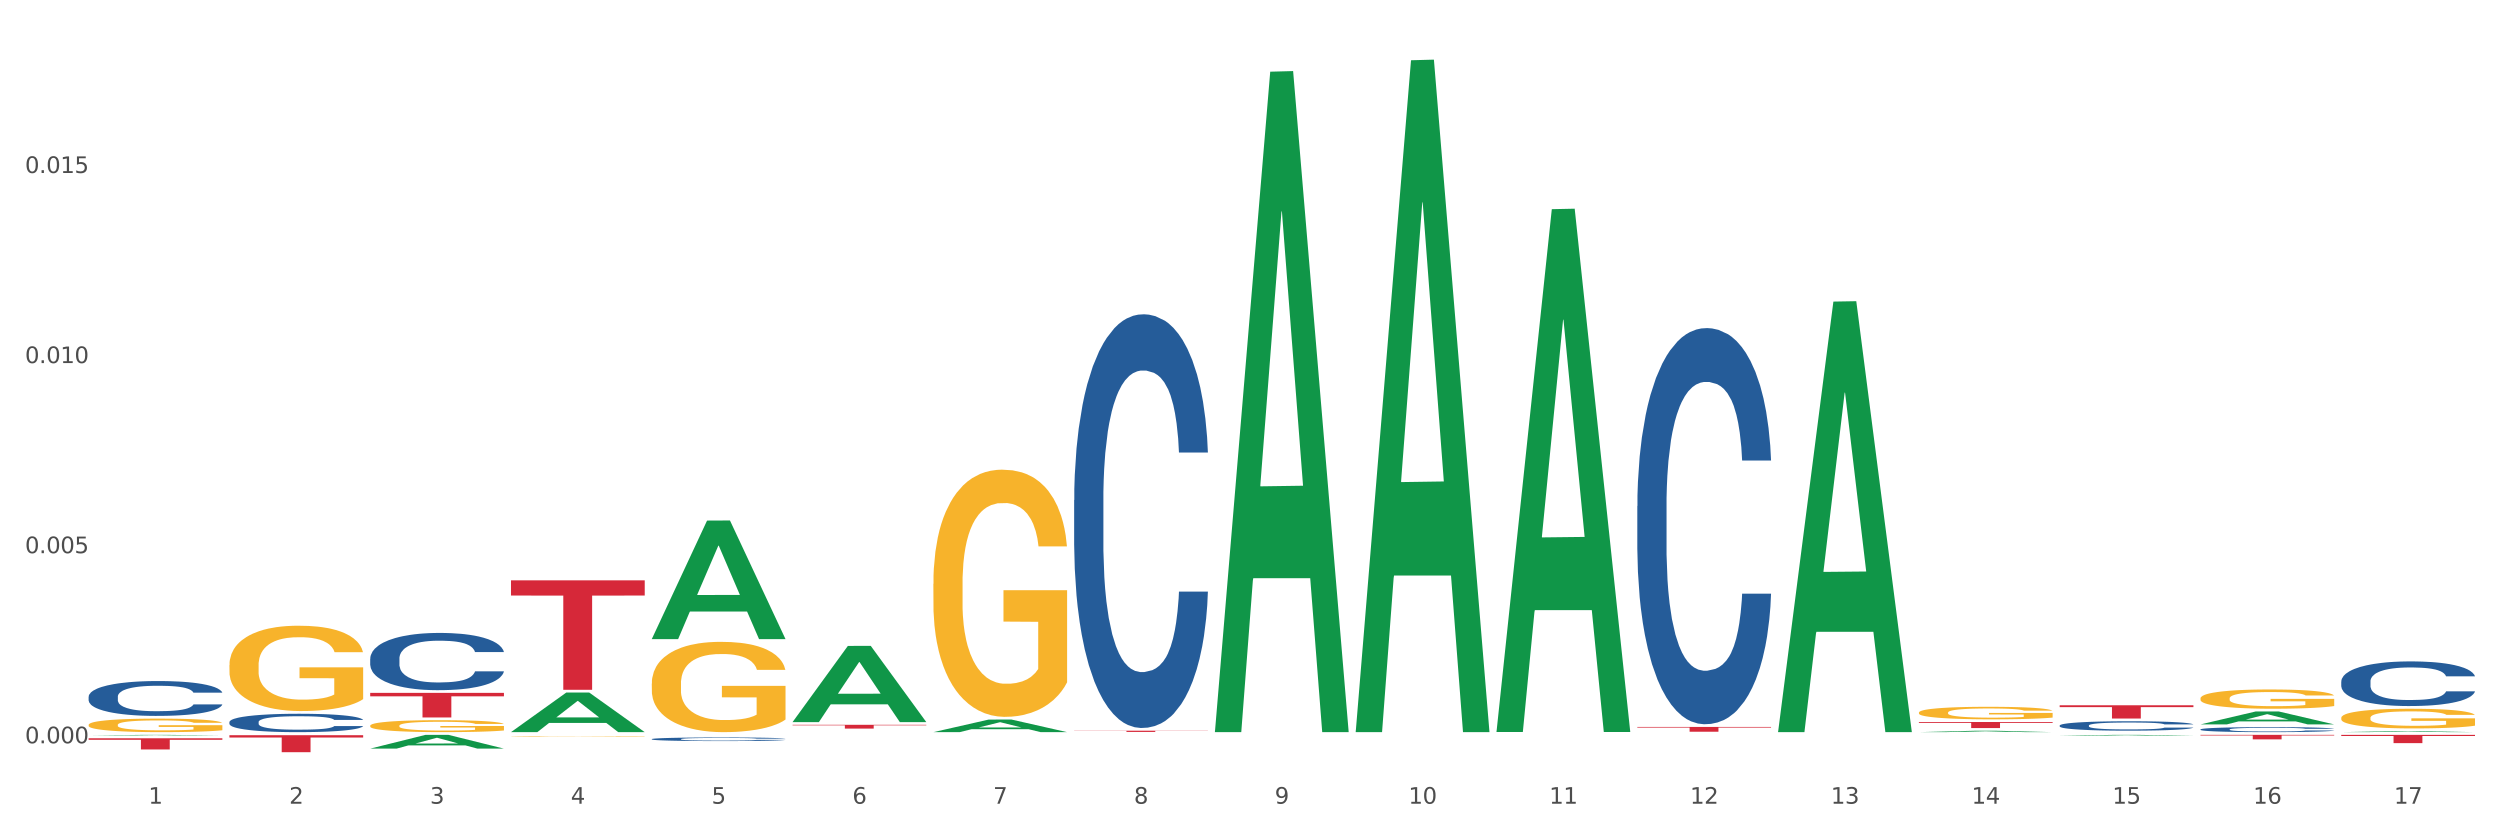 <?xml version="1.0" encoding="utf-8" standalone="no"?>
<!DOCTYPE svg PUBLIC "-//W3C//DTD SVG 1.1//EN"
  "http://www.w3.org/Graphics/SVG/1.1/DTD/svg11.dtd">
<svg xmlns:xlink="http://www.w3.org/1999/xlink" width="1080pt" height="360pt" viewBox="0 0 1080 360" xmlns="http://www.w3.org/2000/svg" version="1.1">
 <rect x="0" y="0" width="1080" height="360" fill="#333333" stroke="none"/>
 <defs>
  <style type="text/css">*{stroke-linejoin: round; stroke-linecap: butt}</style>
 </defs>
 <g id="figure_1">
  <g id="patch_1">
   <path d="M 0 360 
L 1080 360 
L 1080 0 
L 0 0 
z
" style="fill: #ffffff; stroke: #ffffff; stroke-linejoin: miter"/>
  </g>
  <g id="axes_1">
   <g id="matplotlib.axis_1">
    <g id="xtick_1">
     <g id="text_1">
      <!-- 1 -->
      <g style="fill: #4d4d4d" transform="translate(64.119 347.204) scale(0.096 -0.096)">
       <defs>
        <path id="DejaVuSans-31" d="M 794 531 
L 1825 531 
L 1825 4091 
L 703 3866 
L 703 4441 
L 1819 4666 
L 2450 4666 
L 2450 531 
L 3481 531 
L 3481 0 
L 794 0 
L 794 531 
z
" transform="scale(0.016)"/>
       </defs>
       <use xlink:href="#DejaVuSans-31"/>
      </g>
     </g>
    </g>
    <g id="xtick_2">
     <g id="text_2">
      <!-- 2 -->
      <g style="fill: #4d4d4d" transform="translate(124.94 347.204) scale(0.096 -0.096)">
       <defs>
        <path id="DejaVuSans-32" d="M 1228 531 
L 3431 531 
L 3431 0 
L 469 0 
L 469 531 
Q 828 903 1448 1529 
Q 2069 2156 2228 2338 
Q 2531 2678 2651 2914 
Q 2772 3150 2772 3378 
Q 2772 3750 2511 3984 
Q 2250 4219 1831 4219 
Q 1534 4219 1204 4116 
Q 875 4013 500 3803 
L 500 4441 
Q 881 4594 1212 4672 
Q 1544 4750 1819 4750 
Q 2544 4750 2975 4387 
Q 3406 4025 3406 3419 
Q 3406 3131 3298 2873 
Q 3191 2616 2906 2266 
Q 2828 2175 2409 1742 
Q 1991 1309 1228 531 
z
" transform="scale(0.016)"/>
       </defs>
       <use xlink:href="#DejaVuSans-32"/>
      </g>
     </g>
    </g>
    <g id="xtick_3">
     <g id="text_3">
      <!-- 3 -->
      <g style="fill: #4d4d4d" transform="translate(185.761 347.204) scale(0.096 -0.096)">
       <defs>
        <path id="DejaVuSans-33" d="M 2597 2516 
Q 3050 2419 3304 2112 
Q 3559 1806 3559 1356 
Q 3559 666 3084 287 
Q 2609 -91 1734 -91 
Q 1441 -91 1130 -33 
Q 819 25 488 141 
L 488 750 
Q 750 597 1062 519 
Q 1375 441 1716 441 
Q 2309 441 2620 675 
Q 2931 909 2931 1356 
Q 2931 1769 2642 2001 
Q 2353 2234 1838 2234 
L 1294 2234 
L 1294 2753 
L 1863 2753 
Q 2328 2753 2575 2939 
Q 2822 3125 2822 3475 
Q 2822 3834 2567 4026 
Q 2313 4219 1838 4219 
Q 1578 4219 1281 4162 
Q 984 4106 628 3988 
L 628 4550 
Q 988 4650 1302 4700 
Q 1616 4750 1894 4750 
Q 2613 4750 3031 4423 
Q 3450 4097 3450 3541 
Q 3450 3153 3228 2886 
Q 3006 2619 2597 2516 
z
" transform="scale(0.016)"/>
       </defs>
       <use xlink:href="#DejaVuSans-33"/>
      </g>
     </g>
    </g>
    <g id="xtick_4">
     <g id="text_4">
      <!-- 4 -->
      <g style="fill: #4d4d4d" transform="translate(246.582 347.204) scale(0.096 -0.096)">
       <defs>
        <path id="DejaVuSans-34" d="M 2419 4116 
L 825 1625 
L 2419 1625 
L 2419 4116 
z
M 2253 4666 
L 3047 4666 
L 3047 1625 
L 3713 1625 
L 3713 1100 
L 3047 1100 
L 3047 0 
L 2419 0 
L 2419 1100 
L 313 1100 
L 313 1709 
L 2253 4666 
z
" transform="scale(0.016)"/>
       </defs>
       <use xlink:href="#DejaVuSans-34"/>
      </g>
     </g>
    </g>
    <g id="xtick_5">
     <g id="text_5">
      <!-- 5 -->
      <g style="fill: #4d4d4d" transform="translate(307.403 347.204) scale(0.096 -0.096)">
       <defs>
        <path id="DejaVuSans-35" d="M 691 4666 
L 3169 4666 
L 3169 4134 
L 1269 4134 
L 1269 2991 
Q 1406 3038 1543 3061 
Q 1681 3084 1819 3084 
Q 2600 3084 3056 2656 
Q 3513 2228 3513 1497 
Q 3513 744 3044 326 
Q 2575 -91 1722 -91 
Q 1428 -91 1123 -41 
Q 819 9 494 109 
L 494 744 
Q 775 591 1075 516 
Q 1375 441 1709 441 
Q 2250 441 2565 725 
Q 2881 1009 2881 1497 
Q 2881 1984 2565 2268 
Q 2250 2553 1709 2553 
Q 1456 2553 1204 2497 
Q 953 2441 691 2322 
L 691 4666 
z
" transform="scale(0.016)"/>
       </defs>
       <use xlink:href="#DejaVuSans-35"/>
      </g>
     </g>
    </g>
    <g id="xtick_6">
     <g id="text_6">
      <!-- 6 -->
      <g style="fill: #4d4d4d" transform="translate(368.224 347.204) scale(0.096 -0.096)">
       <defs>
        <path id="DejaVuSans-36" d="M 2113 2584 
Q 1688 2584 1439 2293 
Q 1191 2003 1191 1497 
Q 1191 994 1439 701 
Q 1688 409 2113 409 
Q 2538 409 2786 701 
Q 3034 994 3034 1497 
Q 3034 2003 2786 2293 
Q 2538 2584 2113 2584 
z
M 3366 4563 
L 3366 3988 
Q 3128 4100 2886 4159 
Q 2644 4219 2406 4219 
Q 1781 4219 1451 3797 
Q 1122 3375 1075 2522 
Q 1259 2794 1537 2939 
Q 1816 3084 2150 3084 
Q 2853 3084 3261 2657 
Q 3669 2231 3669 1497 
Q 3669 778 3244 343 
Q 2819 -91 2113 -91 
Q 1303 -91 875 529 
Q 447 1150 447 2328 
Q 447 3434 972 4092 
Q 1497 4750 2381 4750 
Q 2619 4750 2861 4703 
Q 3103 4656 3366 4563 
z
" transform="scale(0.016)"/>
       </defs>
       <use xlink:href="#DejaVuSans-36"/>
      </g>
     </g>
    </g>
    <g id="xtick_7">
     <g id="text_7">
      <!-- 7 -->
      <g style="fill: #4d4d4d" transform="translate(429.045 347.204) scale(0.096 -0.096)">
       <defs>
        <path id="DejaVuSans-37" d="M 525 4666 
L 3525 4666 
L 3525 4397 
L 1831 0 
L 1172 0 
L 2766 4134 
L 525 4134 
L 525 4666 
z
" transform="scale(0.016)"/>
       </defs>
       <use xlink:href="#DejaVuSans-37"/>
      </g>
     </g>
    </g>
    <g id="xtick_8">
     <g id="text_8">
      <!-- 8 -->
      <g style="fill: #4d4d4d" transform="translate(489.866 347.204) scale(0.096 -0.096)">
       <defs>
        <path id="DejaVuSans-38" d="M 2034 2216 
Q 1584 2216 1326 1975 
Q 1069 1734 1069 1313 
Q 1069 891 1326 650 
Q 1584 409 2034 409 
Q 2484 409 2743 651 
Q 3003 894 3003 1313 
Q 3003 1734 2745 1975 
Q 2488 2216 2034 2216 
z
M 1403 2484 
Q 997 2584 770 2862 
Q 544 3141 544 3541 
Q 544 4100 942 4425 
Q 1341 4750 2034 4750 
Q 2731 4750 3128 4425 
Q 3525 4100 3525 3541 
Q 3525 3141 3298 2862 
Q 3072 2584 2669 2484 
Q 3125 2378 3379 2068 
Q 3634 1759 3634 1313 
Q 3634 634 3220 271 
Q 2806 -91 2034 -91 
Q 1263 -91 848 271 
Q 434 634 434 1313 
Q 434 1759 690 2068 
Q 947 2378 1403 2484 
z
M 1172 3481 
Q 1172 3119 1398 2916 
Q 1625 2713 2034 2713 
Q 2441 2713 2670 2916 
Q 2900 3119 2900 3481 
Q 2900 3844 2670 4047 
Q 2441 4250 2034 4250 
Q 1625 4250 1398 4047 
Q 1172 3844 1172 3481 
z
" transform="scale(0.016)"/>
       </defs>
       <use xlink:href="#DejaVuSans-38"/>
      </g>
     </g>
    </g>
    <g id="xtick_9">
     <g id="text_9">
      <!-- 9 -->
      <g style="fill: #4d4d4d" transform="translate(550.688 347.204) scale(0.096 -0.096)">
       <defs>
        <path id="DejaVuSans-39" d="M 703 97 
L 703 672 
Q 941 559 1184 500 
Q 1428 441 1663 441 
Q 2288 441 2617 861 
Q 2947 1281 2994 2138 
Q 2813 1869 2534 1725 
Q 2256 1581 1919 1581 
Q 1219 1581 811 2004 
Q 403 2428 403 3163 
Q 403 3881 828 4315 
Q 1253 4750 1959 4750 
Q 2769 4750 3195 4129 
Q 3622 3509 3622 2328 
Q 3622 1225 3098 567 
Q 2575 -91 1691 -91 
Q 1453 -91 1209 -44 
Q 966 3 703 97 
z
M 1959 2075 
Q 2384 2075 2632 2365 
Q 2881 2656 2881 3163 
Q 2881 3666 2632 3958 
Q 2384 4250 1959 4250 
Q 1534 4250 1286 3958 
Q 1038 3666 1038 3163 
Q 1038 2656 1286 2365 
Q 1534 2075 1959 2075 
z
" transform="scale(0.016)"/>
       </defs>
       <use xlink:href="#DejaVuSans-39"/>
      </g>
     </g>
    </g>
    <g id="xtick_10">
     <g id="text_10">
      <!-- 10 -->
      <g style="fill: #4d4d4d" transform="translate(608.455 347.204) scale(0.096 -0.096)">
       <defs>
        <path id="DejaVuSans-30" d="M 2034 4250 
Q 1547 4250 1301 3770 
Q 1056 3291 1056 2328 
Q 1056 1369 1301 889 
Q 1547 409 2034 409 
Q 2525 409 2770 889 
Q 3016 1369 3016 2328 
Q 3016 3291 2770 3770 
Q 2525 4250 2034 4250 
z
M 2034 4750 
Q 2819 4750 3233 4129 
Q 3647 3509 3647 2328 
Q 3647 1150 3233 529 
Q 2819 -91 2034 -91 
Q 1250 -91 836 529 
Q 422 1150 422 2328 
Q 422 3509 836 4129 
Q 1250 4750 2034 4750 
z
" transform="scale(0.016)"/>
       </defs>
       <use xlink:href="#DejaVuSans-31"/>
       <use xlink:href="#DejaVuSans-30" transform="translate(63.623 0)"/>
      </g>
     </g>
    </g>
    <g id="xtick_11">
     <g id="text_11">
      <!-- 11 -->
      <g style="fill: #4d4d4d" transform="translate(669.276 347.204) scale(0.096 -0.096)">
       <use xlink:href="#DejaVuSans-31"/>
       <use xlink:href="#DejaVuSans-31" transform="translate(63.623 0)"/>
      </g>
     </g>
    </g>
    <g id="xtick_12">
     <g id="text_12">
      <!-- 12 -->
      <g style="fill: #4d4d4d" transform="translate(730.097 347.204) scale(0.096 -0.096)">
       <use xlink:href="#DejaVuSans-31"/>
       <use xlink:href="#DejaVuSans-32" transform="translate(63.623 0)"/>
      </g>
     </g>
    </g>
    <g id="xtick_13">
     <g id="text_13">
      <!-- 13 -->
      <g style="fill: #4d4d4d" transform="translate(790.918 347.204) scale(0.096 -0.096)">
       <use xlink:href="#DejaVuSans-31"/>
       <use xlink:href="#DejaVuSans-33" transform="translate(63.623 0)"/>
      </g>
     </g>
    </g>
    <g id="xtick_14">
     <g id="text_14">
      <!-- 14 -->
      <g style="fill: #4d4d4d" transform="translate(851.739 347.204) scale(0.096 -0.096)">
       <use xlink:href="#DejaVuSans-31"/>
       <use xlink:href="#DejaVuSans-34" transform="translate(63.623 0)"/>
      </g>
     </g>
    </g>
    <g id="xtick_15">
     <g id="text_15">
      <!-- 15 -->
      <g style="fill: #4d4d4d" transform="translate(912.56 347.204) scale(0.096 -0.096)">
       <use xlink:href="#DejaVuSans-31"/>
       <use xlink:href="#DejaVuSans-35" transform="translate(63.623 0)"/>
      </g>
     </g>
    </g>
    <g id="xtick_16">
     <g id="text_16">
      <!-- 16 -->
      <g style="fill: #4d4d4d" transform="translate(973.381 347.204) scale(0.096 -0.096)">
       <use xlink:href="#DejaVuSans-31"/>
       <use xlink:href="#DejaVuSans-36" transform="translate(63.623 0)"/>
      </g>
     </g>
    </g>
    <g id="xtick_17">
     <g id="text_17">
      <!-- 17 -->
      <g style="fill: #4d4d4d" transform="translate(1034.202 347.204) scale(0.096 -0.096)">
       <use xlink:href="#DejaVuSans-31"/>
       <use xlink:href="#DejaVuSans-37" transform="translate(63.623 0)"/>
      </g>
     </g>
    </g>
    <g id="xtick_18"/>
    <g id="xtick_19"/>
    <g id="xtick_20"/>
    <g id="xtick_21"/>
    <g id="xtick_22"/>
    <g id="xtick_23"/>
    <g id="xtick_24"/>
    <g id="xtick_25"/>
    <g id="xtick_26"/>
    <g id="xtick_27"/>
    <g id="xtick_28"/>
    <g id="xtick_29"/>
    <g id="xtick_30"/>
    <g id="xtick_31"/>
    <g id="xtick_32"/>
    <g id="xtick_33"/>
   </g>
   <g id="matplotlib.axis_2">
    <g id="ytick_1">
     <g id="text_18">
      <!-- 0.000 -->
      <g style="fill: #4d4d4d" transform="translate(10.8 321.103) scale(0.096 -0.096)">
       <defs>
        <path id="DejaVuSans-2e" d="M 684 794 
L 1344 794 
L 1344 0 
L 684 0 
L 684 794 
z
" transform="scale(0.016)"/>
       </defs>
       <use xlink:href="#DejaVuSans-30"/>
       <use xlink:href="#DejaVuSans-2e" transform="translate(63.623 0)"/>
       <use xlink:href="#DejaVuSans-30" transform="translate(95.41 0)"/>
       <use xlink:href="#DejaVuSans-30" transform="translate(159.033 0)"/>
       <use xlink:href="#DejaVuSans-30" transform="translate(222.656 0)"/>
      </g>
     </g>
    </g>
    <g id="ytick_2">
     <g id="text_19">
      <!-- 0.005 -->
      <g style="fill: #4d4d4d" transform="translate(10.8 238.979) scale(0.096 -0.096)">
       <use xlink:href="#DejaVuSans-30"/>
       <use xlink:href="#DejaVuSans-2e" transform="translate(63.623 0)"/>
       <use xlink:href="#DejaVuSans-30" transform="translate(95.41 0)"/>
       <use xlink:href="#DejaVuSans-30" transform="translate(159.033 0)"/>
       <use xlink:href="#DejaVuSans-35" transform="translate(222.656 0)"/>
      </g>
     </g>
    </g>
    <g id="ytick_3">
     <g id="text_20">
      <!-- 0.010 -->
      <g style="fill: #4d4d4d" transform="translate(10.8 156.856) scale(0.096 -0.096)">
       <use xlink:href="#DejaVuSans-30"/>
       <use xlink:href="#DejaVuSans-2e" transform="translate(63.623 0)"/>
       <use xlink:href="#DejaVuSans-30" transform="translate(95.41 0)"/>
       <use xlink:href="#DejaVuSans-31" transform="translate(159.033 0)"/>
       <use xlink:href="#DejaVuSans-30" transform="translate(222.656 0)"/>
      </g>
     </g>
    </g>
    <g id="ytick_4">
     <g id="text_21">
      <!-- 0.015 -->
      <g style="fill: #4d4d4d" transform="translate(10.8 74.732) scale(0.096 -0.096)">
       <use xlink:href="#DejaVuSans-30"/>
       <use xlink:href="#DejaVuSans-2e" transform="translate(63.623 0)"/>
       <use xlink:href="#DejaVuSans-30" transform="translate(95.41 0)"/>
       <use xlink:href="#DejaVuSans-31" transform="translate(159.033 0)"/>
       <use xlink:href="#DejaVuSans-35" transform="translate(222.656 0)"/>
      </g>
     </g>
    </g>
    <g id="ytick_5"/>
    <g id="ytick_6"/>
    <g id="ytick_7"/>
    <g id="ytick_8"/>
   </g>
   <g id="PolyCollection_1">
    <path d="M 99.104 287.345 
L 99.172 287.311 
L 99.172 286.099 
L 99.309 285.055 
L 99.991 282.53 
L 101.014 280.442 
L 101.765 279.331 
L 102.515 278.422 
L 103.402 277.513 
L 104.493 276.57 
L 106.472 275.189 
L 107.699 274.482 
L 109.2 273.741 
L 111.929 272.664 
L 113.907 272.058 
L 115.954 271.552 
L 119.296 270.946 
L 121.479 270.677 
L 123.799 270.475 
L 126.596 270.34 
L 128.71 270.307 
L 133.349 270.408 
L 137.306 270.711 
L 139.216 270.946 
L 141.672 271.35 
L 142.968 271.62 
L 145.082 272.159 
L 147.265 272.866 
L 148.766 273.472 
L 151.017 274.617 
L 152.723 275.762 
L 154.292 277.176 
L 155.11 278.152 
L 155.724 279.061 
L 156.27 280.105 
L 156.816 281.755 
L 144.537 281.755 
L 144.059 280.577 
L 143.309 279.466 
L 142.217 278.388 
L 141.262 277.715 
L 139.625 276.873 
L 138.124 276.334 
L 136.555 275.93 
L 134.645 275.593 
L 133.144 275.425 
L 131.03 275.29 
L 126.868 275.324 
L 124.072 275.593 
L 122.161 275.93 
L 120.934 276.233 
L 119.842 276.57 
L 118.614 277.041 
L 117.182 277.748 
L 116.158 278.388 
L 115.135 279.196 
L 114.317 280.004 
L 113.566 280.947 
L 112.952 281.957 
L 112.475 283.001 
L 112.065 284.281 
L 111.724 286.402 
L 111.724 291.015 
L 111.861 292.059 
L 112.202 293.44 
L 112.611 294.484 
L 113.293 295.729 
L 113.907 296.571 
L 115.067 297.783 
L 116.363 298.794 
L 117.386 299.433 
L 118.41 299.972 
L 120.183 300.713 
L 122.161 301.319 
L 123.867 301.689 
L 126.186 302.026 
L 127.755 302.161 
L 129.12 302.228 
L 132.462 302.228 
L 134.85 302.127 
L 137.51 301.891 
L 139.557 301.588 
L 141.262 301.218 
L 143.172 300.612 
L 144.4 300.039 
L 144.4 293.002 
L 129.393 292.968 
L 129.393 288.288 
L 156.884 288.288 
L 156.884 302.026 
L 155.724 302.733 
L 154.428 303.373 
L 153.064 303.946 
L 151.017 304.653 
L 148.562 305.326 
L 146.379 305.798 
L 144.059 306.202 
L 141.331 306.572 
L 137.783 306.909 
L 135.6 307.043 
L 132.872 307.144 
L 129.665 307.178 
L 126.868 307.111 
L 124.14 306.942 
L 121.275 306.639 
L 118.478 306.202 
L 116.363 305.764 
L 114.248 305.225 
L 111.997 304.518 
L 110.223 303.844 
L 108.859 303.238 
L 107.358 302.464 
L 105.721 301.454 
L 104.493 300.545 
L 103.402 299.602 
L 102.242 298.39 
L 101.423 297.346 
L 100.605 296.032 
L 100.127 295.056 
L 99.582 293.541 
L 99.172 291.419 
L 99.104 287.345 
z
" clip-path="url(#pe1fb6332f1)" style="fill: #f7b32b"/>
    <path d="M 38.283 313.142 
L 38.351 313.136 
L 38.351 312.944 
L 38.488 312.778 
L 39.17 312.377 
L 40.193 312.046 
L 40.943 311.87 
L 41.694 311.725 
L 42.581 311.581 
L 43.672 311.432 
L 45.65 311.213 
L 46.878 311.1 
L 48.379 310.983 
L 51.108 310.812 
L 53.086 310.716 
L 55.133 310.635 
L 58.475 310.539 
L 60.658 310.496 
L 62.978 310.464 
L 65.775 310.443 
L 67.889 310.438 
L 72.528 310.454 
L 76.485 310.502 
L 78.395 310.539 
L 80.851 310.603 
L 82.147 310.646 
L 84.261 310.732 
L 86.444 310.844 
L 87.945 310.94 
L 90.196 311.122 
L 91.902 311.303 
L 93.471 311.528 
L 94.289 311.683 
L 94.903 311.827 
L 95.449 311.993 
L 95.995 312.255 
L 83.716 312.255 
L 83.238 312.067 
L 82.488 311.891 
L 81.396 311.72 
L 80.441 311.613 
L 78.804 311.48 
L 77.303 311.394 
L 75.734 311.33 
L 73.824 311.277 
L 72.323 311.25 
L 70.209 311.229 
L 66.047 311.234 
L 63.251 311.277 
L 61.34 311.33 
L 60.113 311.378 
L 59.021 311.432 
L 57.793 311.506 
L 56.361 311.619 
L 55.337 311.72 
L 54.314 311.848 
L 53.495 311.977 
L 52.745 312.126 
L 52.131 312.287 
L 51.654 312.452 
L 51.244 312.655 
L 50.903 312.992 
L 50.903 313.724 
L 51.04 313.89 
L 51.381 314.109 
L 51.79 314.274 
L 52.472 314.472 
L 53.086 314.606 
L 54.246 314.798 
L 55.542 314.958 
L 56.565 315.06 
L 57.588 315.145 
L 59.362 315.263 
L 61.34 315.359 
L 63.046 315.418 
L 65.365 315.471 
L 66.934 315.493 
L 68.299 315.503 
L 71.641 315.503 
L 74.029 315.487 
L 76.689 315.45 
L 78.736 315.402 
L 80.441 315.343 
L 82.351 315.247 
L 83.579 315.156 
L 83.579 314.039 
L 68.571 314.034 
L 68.571 313.291 
L 96.063 313.291 
L 96.063 315.471 
L 94.903 315.584 
L 93.607 315.685 
L 92.243 315.776 
L 90.196 315.888 
L 87.741 315.995 
L 85.558 316.07 
L 83.238 316.134 
L 80.509 316.193 
L 76.962 316.246 
L 74.779 316.268 
L 72.051 316.284 
L 68.844 316.289 
L 66.047 316.278 
L 63.319 316.252 
L 60.454 316.203 
L 57.657 316.134 
L 55.542 316.065 
L 53.427 315.979 
L 51.176 315.867 
L 49.402 315.76 
L 48.038 315.664 
L 46.537 315.541 
L 44.9 315.381 
L 43.672 315.236 
L 42.581 315.087 
L 41.421 314.894 
L 40.602 314.729 
L 39.784 314.52 
L 39.306 314.365 
L 38.761 314.125 
L 38.351 313.788 
L 38.283 313.142 
z
" clip-path="url(#pe1fb6332f1)" style="fill: #f7b32b"/>
    <path d="M 159.925 313.508 
L 159.993 313.504 
L 159.993 313.334 
L 160.13 313.187 
L 160.812 312.833 
L 161.835 312.54 
L 162.586 312.385 
L 163.336 312.257 
L 164.223 312.13 
L 165.314 311.998 
L 167.293 311.804 
L 168.52 311.705 
L 170.021 311.601 
L 172.75 311.45 
L 174.728 311.365 
L 176.775 311.294 
L 180.117 311.209 
L 182.3 311.171 
L 184.62 311.143 
L 187.417 311.124 
L 189.531 311.119 
L 194.17 311.134 
L 198.127 311.176 
L 200.037 311.209 
L 202.493 311.266 
L 203.789 311.304 
L 205.904 311.379 
L 208.087 311.478 
L 209.587 311.563 
L 211.838 311.724 
L 213.544 311.884 
L 215.113 312.082 
L 215.931 312.219 
L 216.545 312.347 
L 217.091 312.493 
L 217.637 312.725 
L 205.358 312.725 
L 204.88 312.559 
L 204.13 312.404 
L 203.038 312.252 
L 202.083 312.158 
L 200.446 312.04 
L 198.945 311.964 
L 197.376 311.908 
L 195.466 311.861 
L 193.966 311.837 
L 191.851 311.818 
L 187.69 311.823 
L 184.893 311.861 
L 182.983 311.908 
L 181.755 311.95 
L 180.663 311.998 
L 179.435 312.064 
L 178.003 312.163 
L 176.979 312.252 
L 175.956 312.366 
L 175.138 312.479 
L 174.387 312.611 
L 173.773 312.753 
L 173.296 312.899 
L 172.886 313.079 
L 172.545 313.376 
L 172.545 314.023 
L 172.682 314.169 
L 173.023 314.363 
L 173.432 314.509 
L 174.114 314.684 
L 174.728 314.802 
L 175.888 314.972 
L 177.184 315.113 
L 178.207 315.203 
L 179.231 315.279 
L 181.004 315.383 
L 182.983 315.467 
L 184.688 315.519 
L 187.007 315.567 
L 188.576 315.586 
L 189.941 315.595 
L 193.283 315.595 
L 195.671 315.581 
L 198.331 315.548 
L 200.378 315.505 
L 202.083 315.453 
L 203.993 315.368 
L 205.221 315.288 
L 205.221 314.301 
L 190.214 314.297 
L 190.214 313.64 
L 217.705 313.64 
L 217.705 315.567 
L 216.545 315.666 
L 215.249 315.755 
L 213.885 315.836 
L 211.838 315.935 
L 209.383 316.029 
L 207.2 316.095 
L 204.88 316.152 
L 202.152 316.204 
L 198.604 316.251 
L 196.421 316.27 
L 193.693 316.284 
L 190.486 316.289 
L 187.69 316.28 
L 184.961 316.256 
L 182.096 316.213 
L 179.299 316.152 
L 177.184 316.091 
L 175.069 316.015 
L 172.818 315.916 
L 171.045 315.822 
L 169.68 315.737 
L 168.179 315.628 
L 166.542 315.486 
L 165.314 315.359 
L 164.223 315.227 
L 163.063 315.057 
L 162.245 314.91 
L 161.426 314.726 
L 160.948 314.589 
L 160.403 314.377 
L 159.993 314.08 
L 159.925 313.508 
z
" clip-path="url(#pe1fb6332f1)" style="fill: #f7b32b"/>
    <path d="M 1011.42 294.391 
L 1011.488 294.374 
L 1011.488 293.881 
L 1011.693 293.211 
L 1012.444 291.978 
L 1013.401 291.045 
L 1015.04 289.953 
L 1015.928 289.495 
L 1017.089 288.984 
L 1019.479 288.156 
L 1022.211 287.452 
L 1024.123 287.064 
L 1025.558 286.818 
L 1028.768 286.377 
L 1030.612 286.183 
L 1032.524 286.025 
L 1034.163 285.919 
L 1036.895 285.796 
L 1039.081 285.743 
L 1041.608 285.726 
L 1043.725 285.743 
L 1046.525 285.814 
L 1050.623 286.025 
L 1052.194 286.148 
L 1054.311 286.36 
L 1056.497 286.641 
L 1058.272 286.923 
L 1060.321 287.328 
L 1062.439 287.857 
L 1064.487 288.526 
L 1065.922 289.143 
L 1067.083 289.794 
L 1068.107 290.587 
L 1068.859 291.45 
L 1069.2 292.172 
L 1056.701 292.172 
L 1056.36 291.52 
L 1055.677 290.816 
L 1054.994 290.34 
L 1054.243 289.953 
L 1053.082 289.512 
L 1052.057 289.231 
L 1050.35 288.896 
L 1048.779 288.685 
L 1047.481 288.561 
L 1045.91 288.456 
L 1042.564 288.35 
L 1040.173 288.35 
L 1038.671 288.385 
L 1036.827 288.473 
L 1035.256 288.597 
L 1033.412 288.808 
L 1031.978 289.037 
L 1030.543 289.336 
L 1029.724 289.548 
L 1028.494 289.935 
L 1027.675 290.252 
L 1026.582 290.798 
L 1025.967 291.186 
L 1024.875 292.19 
L 1024.397 292.929 
L 1024.192 293.44 
L 1024.055 294.004 
L 1024.055 296.752 
L 1024.465 297.985 
L 1024.806 298.513 
L 1025.353 299.112 
L 1026.377 299.887 
L 1027.88 300.644 
L 1029.451 301.19 
L 1030.748 301.525 
L 1031.978 301.771 
L 1033.207 301.965 
L 1034.71 302.141 
L 1035.939 302.247 
L 1037.783 302.353 
L 1039.969 302.406 
L 1041.676 302.406 
L 1045.159 302.317 
L 1046.73 302.229 
L 1048.233 302.106 
L 1049.872 301.912 
L 1051.169 301.701 
L 1051.921 301.542 
L 1053.15 301.208 
L 1054.106 300.856 
L 1054.926 300.45 
L 1055.472 300.098 
L 1056.087 299.57 
L 1056.565 298.971 
L 1056.701 298.654 
L 1069.2 298.654 
L 1068.927 299.288 
L 1068.449 299.904 
L 1067.493 300.732 
L 1066.741 301.208 
L 1065.58 301.789 
L 1064.351 302.282 
L 1062.643 302.828 
L 1061.073 303.233 
L 1059.433 303.586 
L 1057.658 303.903 
L 1054.448 304.343 
L 1053.287 304.466 
L 1050.828 304.678 
L 1048.916 304.801 
L 1046.115 304.924 
L 1043.247 304.995 
L 1040.242 305.012 
L 1037.578 304.977 
L 1034.641 304.871 
L 1032.797 304.766 
L 1030.748 304.607 
L 1028.358 304.361 
L 1026.104 304.061 
L 1023.987 303.709 
L 1022.006 303.304 
L 1020.162 302.846 
L 1017.772 302.088 
L 1015.996 301.349 
L 1014.698 300.662 
L 1013.81 300.081 
L 1012.923 299.341 
L 1012.444 298.83 
L 1011.693 297.597 
L 1011.42 296.452 
L 1011.42 294.391 
z
" clip-path="url(#pe1fb6332f1)" style="fill: #255c99"/>
    <path d="M 38.283 300.976 
L 38.351 300.963 
L 38.351 300.577 
L 38.556 300.055 
L 39.307 299.092 
L 40.264 298.363 
L 41.903 297.51 
L 42.791 297.152 
L 43.952 296.753 
L 46.342 296.107 
L 49.074 295.557 
L 50.986 295.254 
L 52.421 295.061 
L 55.631 294.718 
L 57.475 294.566 
L 59.387 294.442 
L 61.026 294.36 
L 63.758 294.264 
L 65.944 294.222 
L 68.471 294.209 
L 70.588 294.222 
L 73.388 294.277 
L 77.486 294.442 
L 79.057 294.539 
L 81.174 294.704 
L 83.36 294.924 
L 85.135 295.144 
L 87.184 295.46 
L 89.302 295.873 
L 91.35 296.396 
L 92.785 296.877 
L 93.946 297.386 
L 94.97 298.005 
L 95.722 298.679 
L 96.063 299.243 
L 83.564 299.243 
L 83.223 298.734 
L 82.54 298.184 
L 81.857 297.813 
L 81.106 297.51 
L 79.945 297.166 
L 78.92 296.946 
L 77.213 296.685 
L 75.642 296.52 
L 74.344 296.423 
L 72.773 296.341 
L 69.427 296.258 
L 67.036 296.258 
L 65.534 296.286 
L 63.69 296.354 
L 62.119 296.451 
L 60.275 296.616 
L 58.841 296.795 
L 57.406 297.028 
L 56.587 297.194 
L 55.357 297.496 
L 54.538 297.744 
L 53.445 298.17 
L 52.83 298.473 
L 51.738 299.257 
L 51.26 299.835 
L 51.055 300.234 
L 50.918 300.674 
L 50.918 302.82 
L 51.328 303.782 
L 51.669 304.195 
L 52.216 304.663 
L 53.24 305.268 
L 54.743 305.86 
L 56.314 306.286 
L 57.611 306.547 
L 58.841 306.74 
L 60.07 306.891 
L 61.573 307.029 
L 62.802 307.111 
L 64.646 307.194 
L 66.832 307.235 
L 68.539 307.235 
L 72.022 307.166 
L 73.593 307.098 
L 75.096 307.001 
L 76.735 306.85 
L 78.032 306.685 
L 78.784 306.561 
L 80.013 306.3 
L 80.969 306.025 
L 81.789 305.708 
L 82.335 305.433 
L 82.95 305.02 
L 83.428 304.553 
L 83.564 304.305 
L 96.063 304.305 
L 95.79 304.8 
L 95.312 305.282 
L 94.356 305.928 
L 93.604 306.3 
L 92.443 306.754 
L 91.214 307.139 
L 89.506 307.565 
L 87.936 307.882 
L 86.296 308.157 
L 84.521 308.404 
L 81.311 308.748 
L 80.15 308.844 
L 77.691 309.01 
L 75.779 309.106 
L 72.978 309.202 
L 70.11 309.257 
L 67.105 309.271 
L 64.441 309.243 
L 61.504 309.161 
L 59.66 309.078 
L 57.611 308.955 
L 55.221 308.762 
L 52.967 308.528 
L 50.85 308.253 
L 48.869 307.937 
L 47.025 307.579 
L 44.635 306.987 
L 42.859 306.41 
L 41.561 305.873 
L 40.673 305.419 
L 39.786 304.842 
L 39.307 304.443 
L 38.556 303.48 
L 38.283 302.586 
L 38.283 300.976 
z
" clip-path="url(#pe1fb6332f1)" style="fill: #255c99"/>
    <path d="M 828.957 307.837 
L 829.025 307.832 
L 829.025 307.654 
L 829.161 307.5 
L 829.844 307.13 
L 830.867 306.823 
L 831.617 306.66 
L 832.368 306.526 
L 833.254 306.393 
L 834.346 306.254 
L 836.324 306.052 
L 837.552 305.948 
L 839.053 305.839 
L 841.782 305.681 
L 843.76 305.592 
L 845.806 305.518 
L 849.149 305.429 
L 851.332 305.389 
L 853.651 305.359 
L 856.448 305.34 
L 858.563 305.335 
L 863.202 305.35 
L 867.158 305.394 
L 869.069 305.429 
L 871.524 305.488 
L 872.82 305.528 
L 874.935 305.607 
L 877.118 305.71 
L 878.619 305.799 
L 880.87 305.968 
L 882.576 306.136 
L 884.145 306.343 
L 884.963 306.487 
L 885.577 306.62 
L 886.123 306.774 
L 886.669 307.016 
L 874.389 307.016 
L 873.912 306.843 
L 873.162 306.68 
L 872.07 306.521 
L 871.115 306.423 
L 869.478 306.299 
L 867.977 306.22 
L 866.408 306.16 
L 864.498 306.111 
L 862.997 306.086 
L 860.882 306.066 
L 856.721 306.071 
L 853.924 306.111 
L 852.014 306.16 
L 850.786 306.205 
L 849.695 306.254 
L 848.467 306.324 
L 847.034 306.427 
L 846.011 306.521 
L 844.988 306.64 
L 844.169 306.759 
L 843.419 306.897 
L 842.805 307.046 
L 842.327 307.199 
L 841.918 307.387 
L 841.577 307.698 
L 841.577 308.376 
L 841.713 308.529 
L 842.055 308.732 
L 842.464 308.885 
L 843.146 309.068 
L 843.76 309.191 
L 844.92 309.369 
L 846.216 309.518 
L 847.239 309.612 
L 848.262 309.691 
L 850.036 309.8 
L 852.014 309.889 
L 853.72 309.943 
L 856.039 309.992 
L 857.608 310.012 
L 858.972 310.022 
L 862.315 310.022 
L 864.703 310.007 
L 867.363 309.973 
L 869.41 309.928 
L 871.115 309.874 
L 873.025 309.785 
L 874.253 309.701 
L 874.253 308.667 
L 859.245 308.662 
L 859.245 307.975 
L 886.737 307.975 
L 886.737 309.992 
L 885.577 310.096 
L 884.281 310.19 
L 882.917 310.274 
L 880.87 310.378 
L 878.414 310.477 
L 876.231 310.546 
L 873.912 310.606 
L 871.183 310.66 
L 867.636 310.709 
L 865.453 310.729 
L 862.724 310.744 
L 859.518 310.749 
L 856.721 310.739 
L 853.993 310.714 
L 851.127 310.67 
L 848.331 310.606 
L 846.216 310.541 
L 844.101 310.462 
L 841.85 310.358 
L 840.076 310.259 
L 838.712 310.17 
L 837.211 310.057 
L 835.574 309.908 
L 834.346 309.775 
L 833.254 309.636 
L 832.095 309.458 
L 831.276 309.305 
L 830.458 309.112 
L 829.98 308.969 
L 829.434 308.746 
L 829.025 308.435 
L 828.957 307.837 
z
" clip-path="url(#pe1fb6332f1)" style="fill: #f7b32b"/>
    <path d="M 403.209 252.239 
L 403.278 252.142 
L 403.278 248.631 
L 403.414 245.607 
L 404.096 238.293 
L 405.119 232.246 
L 405.87 229.028 
L 406.62 226.395 
L 407.507 223.761 
L 408.599 221.031 
L 410.577 217.032 
L 411.805 214.984 
L 413.306 212.838 
L 416.034 209.718 
L 418.013 207.962 
L 420.059 206.499 
L 423.402 204.744 
L 425.585 203.963 
L 427.904 203.378 
L 430.701 202.988 
L 432.816 202.891 
L 437.454 203.183 
L 441.411 204.061 
L 443.321 204.744 
L 445.777 205.914 
L 447.073 206.694 
L 449.188 208.255 
L 451.371 210.303 
L 452.872 212.058 
L 455.123 215.374 
L 456.828 218.69 
L 458.397 222.786 
L 459.216 225.614 
L 459.83 228.248 
L 460.375 231.271 
L 460.921 236.05 
L 448.642 236.05 
L 448.165 232.636 
L 447.414 229.418 
L 446.323 226.297 
L 445.368 224.347 
L 443.73 221.908 
L 442.23 220.348 
L 440.661 219.178 
L 438.751 218.202 
L 437.25 217.715 
L 435.135 217.325 
L 430.974 217.422 
L 428.177 218.202 
L 426.267 219.178 
L 425.039 220.055 
L 423.947 221.031 
L 422.72 222.396 
L 421.287 224.444 
L 420.264 226.297 
L 419.24 228.638 
L 418.422 230.978 
L 417.671 233.709 
L 417.057 236.635 
L 416.58 239.658 
L 416.171 243.364 
L 415.83 249.509 
L 415.83 262.87 
L 415.966 265.893 
L 416.307 269.892 
L 416.716 272.915 
L 417.399 276.523 
L 418.013 278.962 
L 419.172 282.473 
L 420.468 285.398 
L 421.492 287.251 
L 422.515 288.812 
L 424.289 290.957 
L 426.267 292.713 
L 427.972 293.786 
L 430.292 294.761 
L 431.861 295.151 
L 433.225 295.346 
L 436.568 295.346 
L 438.955 295.054 
L 441.616 294.371 
L 443.662 293.493 
L 445.368 292.42 
L 447.278 290.665 
L 448.506 289.007 
L 448.506 268.624 
L 433.498 268.526 
L 433.498 254.97 
L 460.989 254.97 
L 460.989 294.761 
L 459.83 296.809 
L 458.534 298.662 
L 457.169 300.32 
L 455.123 302.368 
L 452.667 304.319 
L 450.484 305.684 
L 448.165 306.854 
L 445.436 307.927 
L 441.889 308.902 
L 439.706 309.293 
L 436.977 309.585 
L 433.771 309.683 
L 430.974 309.488 
L 428.245 309 
L 425.38 308.122 
L 422.583 306.854 
L 420.468 305.586 
L 418.354 304.026 
L 416.102 301.978 
L 414.329 300.027 
L 412.964 298.272 
L 411.464 296.029 
L 409.826 293.103 
L 408.599 290.47 
L 407.507 287.739 
L 406.347 284.228 
L 405.529 281.205 
L 404.71 277.401 
L 404.233 274.573 
L 403.687 270.184 
L 403.278 264.04 
L 403.209 252.239 
z
" clip-path="url(#pe1fb6332f1)" style="fill: #f7b32b"/>
    <path d="M 281.567 295.304 
L 281.635 295.268 
L 281.635 293.985 
L 281.772 292.881 
L 282.454 290.209 
L 283.477 288 
L 284.228 286.824 
L 284.978 285.862 
L 285.865 284.9 
L 286.956 283.902 
L 288.935 282.442 
L 290.163 281.693 
L 291.663 280.909 
L 294.392 279.769 
L 296.37 279.128 
L 298.417 278.594 
L 301.76 277.952 
L 303.943 277.667 
L 306.262 277.453 
L 309.059 277.311 
L 311.174 277.275 
L 315.812 277.382 
L 319.769 277.703 
L 321.679 277.952 
L 324.135 278.38 
L 325.431 278.665 
L 327.546 279.235 
L 329.729 279.983 
L 331.229 280.624 
L 333.481 281.836 
L 335.186 283.047 
L 336.755 284.544 
L 337.574 285.577 
L 338.188 286.539 
L 338.733 287.643 
L 339.279 289.389 
L 327 289.389 
L 326.522 288.142 
L 325.772 286.966 
L 324.681 285.826 
L 323.726 285.114 
L 322.088 284.223 
L 320.588 283.653 
L 319.019 283.225 
L 317.108 282.869 
L 315.608 282.691 
L 313.493 282.548 
L 309.332 282.584 
L 306.535 282.869 
L 304.625 283.225 
L 303.397 283.546 
L 302.305 283.902 
L 301.077 284.401 
L 299.645 285.149 
L 298.622 285.826 
L 297.598 286.681 
L 296.78 287.536 
L 296.029 288.534 
L 295.415 289.603 
L 294.938 290.707 
L 294.529 292.061 
L 294.187 294.306 
L 294.187 299.187 
L 294.324 300.292 
L 294.665 301.752 
L 295.074 302.857 
L 295.756 304.175 
L 296.37 305.066 
L 297.53 306.349 
L 298.826 307.417 
L 299.849 308.094 
L 300.873 308.664 
L 302.646 309.448 
L 304.625 310.09 
L 306.33 310.481 
L 308.649 310.838 
L 310.218 310.98 
L 311.583 311.052 
L 314.925 311.052 
L 317.313 310.945 
L 319.974 310.695 
L 322.02 310.375 
L 323.726 309.983 
L 325.636 309.341 
L 326.863 308.736 
L 326.863 301.289 
L 311.856 301.254 
L 311.856 296.301 
L 339.347 296.301 
L 339.347 310.838 
L 338.188 311.586 
L 336.891 312.263 
L 335.527 312.869 
L 333.481 313.617 
L 331.025 314.329 
L 328.842 314.828 
L 326.522 315.256 
L 323.794 315.648 
L 320.246 316.004 
L 318.063 316.146 
L 315.335 316.253 
L 312.129 316.289 
L 309.332 316.218 
L 306.603 316.04 
L 303.738 315.719 
L 300.941 315.256 
L 298.826 314.793 
L 296.711 314.222 
L 294.46 313.474 
L 292.687 312.762 
L 291.322 312.12 
L 289.822 311.301 
L 288.184 310.232 
L 286.956 309.27 
L 285.865 308.272 
L 284.705 306.99 
L 283.887 305.885 
L 283.068 304.496 
L 282.591 303.463 
L 282.045 301.859 
L 281.635 299.615 
L 281.567 295.304 
z
" clip-path="url(#pe1fb6332f1)" style="fill: #f7b32b"/>
    <path d="M 220.746 318.211 
L 220.814 318.211 
L 220.814 318.203 
L 220.951 318.196 
L 221.633 318.178 
L 222.656 318.164 
L 223.407 318.157 
L 224.157 318.15 
L 225.044 318.144 
L 226.135 318.138 
L 228.114 318.128 
L 229.342 318.123 
L 230.842 318.118 
L 233.571 318.111 
L 235.549 318.107 
L 237.596 318.103 
L 240.938 318.099 
L 243.121 318.097 
L 245.441 318.096 
L 248.238 318.095 
L 250.352 318.095 
L 254.991 318.096 
L 258.948 318.098 
L 260.858 318.099 
L 263.314 318.102 
L 264.61 318.104 
L 266.725 318.108 
L 268.908 318.112 
L 270.408 318.117 
L 272.66 318.124 
L 274.365 318.132 
L 275.934 318.142 
L 276.753 318.149 
L 277.367 318.155 
L 277.912 318.162 
L 278.458 318.173 
L 266.179 318.173 
L 265.701 318.165 
L 264.951 318.157 
L 263.859 318.15 
L 262.904 318.146 
L 261.267 318.14 
L 259.766 318.136 
L 258.197 318.133 
L 256.287 318.131 
L 254.787 318.13 
L 252.672 318.129 
L 248.511 318.129 
L 245.714 318.131 
L 243.804 318.133 
L 242.576 318.135 
L 241.484 318.138 
L 240.256 318.141 
L 238.824 318.146 
L 237.8 318.15 
L 236.777 318.156 
L 235.959 318.161 
L 235.208 318.168 
L 234.594 318.175 
L 234.117 318.182 
L 233.707 318.19 
L 233.366 318.205 
L 233.366 318.236 
L 233.503 318.244 
L 233.844 318.253 
L 234.253 318.26 
L 234.935 318.269 
L 235.549 318.274 
L 236.709 318.283 
L 238.005 318.29 
L 239.028 318.294 
L 240.052 318.298 
L 241.825 318.303 
L 243.804 318.307 
L 245.509 318.309 
L 247.828 318.312 
L 249.397 318.313 
L 250.762 318.313 
L 254.104 318.313 
L 256.492 318.312 
L 259.152 318.311 
L 261.199 318.309 
L 262.904 318.306 
L 264.815 318.302 
L 266.042 318.298 
L 266.042 318.25 
L 251.035 318.25 
L 251.035 318.218 
L 278.526 318.218 
L 278.526 318.312 
L 277.367 318.317 
L 276.07 318.321 
L 274.706 318.325 
L 272.66 318.33 
L 270.204 318.334 
L 268.021 318.338 
L 265.701 318.34 
L 262.973 318.343 
L 259.425 318.345 
L 257.242 318.346 
L 254.514 318.347 
L 251.308 318.347 
L 248.511 318.347 
L 245.782 318.345 
L 242.917 318.343 
L 240.12 318.34 
L 238.005 318.337 
L 235.89 318.334 
L 233.639 318.329 
L 231.866 318.324 
L 230.501 318.32 
L 229 318.315 
L 227.363 318.308 
L 226.135 318.302 
L 225.044 318.295 
L 223.884 318.287 
L 223.066 318.28 
L 222.247 318.271 
L 221.769 318.264 
L 221.224 318.254 
L 220.814 318.239 
L 220.746 318.211 
z
" clip-path="url(#pe1fb6332f1)" style="fill: #f7b32b"/>
    <path d="M 950.599 315.093 
L 950.667 315.091 
L 950.667 315.035 
L 950.872 314.96 
L 951.623 314.821 
L 952.58 314.716 
L 954.219 314.593 
L 955.107 314.542 
L 956.268 314.484 
L 958.658 314.391 
L 961.39 314.312 
L 963.302 314.268 
L 964.737 314.24 
L 967.947 314.191 
L 969.791 314.169 
L 971.703 314.151 
L 973.342 314.139 
L 976.074 314.125 
L 978.26 314.119 
L 980.787 314.117 
L 982.904 314.119 
L 985.704 314.127 
L 989.802 314.151 
L 991.373 314.165 
L 993.49 314.189 
L 995.676 314.22 
L 997.451 314.252 
L 999.5 314.298 
L 1001.617 314.357 
L 1003.666 314.433 
L 1005.101 314.502 
L 1006.262 314.575 
L 1007.286 314.665 
L 1008.037 314.762 
L 1008.379 314.843 
L 995.88 314.843 
L 995.539 314.77 
L 994.856 314.69 
L 994.173 314.637 
L 993.422 314.593 
L 992.261 314.544 
L 991.236 314.512 
L 989.529 314.474 
L 987.958 314.45 
L 986.66 314.436 
L 985.089 314.425 
L 981.743 314.413 
L 979.352 314.413 
L 977.85 314.417 
L 976.006 314.427 
L 974.435 314.44 
L 972.591 314.464 
L 971.157 314.49 
L 969.722 314.524 
L 968.903 314.548 
L 967.673 314.591 
L 966.854 314.627 
L 965.761 314.688 
L 965.146 314.732 
L 964.054 314.845 
L 963.576 314.928 
L 963.371 314.986 
L 963.234 315.049 
L 963.234 315.359 
L 963.644 315.498 
L 963.985 315.557 
L 964.532 315.625 
L 965.556 315.712 
L 967.059 315.797 
L 968.63 315.859 
L 969.927 315.896 
L 971.157 315.924 
L 972.386 315.946 
L 973.889 315.966 
L 975.118 315.978 
L 976.962 315.989 
L 979.147 315.995 
L 980.855 315.995 
L 984.338 315.986 
L 985.909 315.976 
L 987.411 315.962 
L 989.051 315.94 
L 990.348 315.916 
L 991.1 315.898 
L 992.329 315.861 
L 993.285 315.821 
L 994.105 315.775 
L 994.651 315.736 
L 995.266 315.676 
L 995.744 315.609 
L 995.88 315.573 
L 1008.379 315.573 
L 1008.106 315.644 
L 1007.628 315.714 
L 1006.671 315.807 
L 1005.92 315.861 
L 1004.759 315.926 
L 1003.53 315.982 
L 1001.822 316.043 
L 1000.251 316.089 
L 998.612 316.128 
L 996.837 316.164 
L 993.627 316.214 
L 992.466 316.227 
L 990.007 316.251 
L 988.094 316.265 
L 985.294 316.279 
L 982.426 316.287 
L 979.421 316.289 
L 976.757 316.285 
L 973.82 316.273 
L 971.976 316.261 
L 969.927 316.243 
L 967.537 316.216 
L 965.283 316.182 
L 963.166 316.142 
L 961.185 316.097 
L 959.341 316.045 
L 956.951 315.96 
L 955.175 315.876 
L 953.877 315.799 
L 952.989 315.734 
L 952.101 315.65 
L 951.623 315.593 
L 950.872 315.454 
L 950.599 315.325 
L 950.599 315.093 
z
" clip-path="url(#pe1fb6332f1)" style="fill: #255c99"/>
    <path d="M 889.778 313.412 
L 889.846 313.408 
L 889.846 313.304 
L 890.051 313.163 
L 890.802 312.902 
L 891.759 312.705 
L 893.398 312.474 
L 894.286 312.377 
L 895.447 312.27 
L 897.837 312.095 
L 900.569 311.946 
L 902.481 311.864 
L 903.916 311.812 
L 907.126 311.719 
L 908.97 311.678 
L 910.882 311.644 
L 912.521 311.622 
L 915.253 311.596 
L 917.439 311.585 
L 919.966 311.581 
L 922.083 311.585 
L 924.883 311.6 
L 928.981 311.644 
L 930.552 311.67 
L 932.669 311.715 
L 934.854 311.775 
L 936.63 311.834 
L 938.679 311.92 
L 940.796 312.031 
L 942.845 312.173 
L 944.28 312.303 
L 945.441 312.441 
L 946.465 312.608 
L 947.216 312.791 
L 947.558 312.943 
L 935.059 312.943 
L 934.718 312.805 
L 934.035 312.657 
L 933.352 312.556 
L 932.601 312.474 
L 931.44 312.381 
L 930.415 312.322 
L 928.708 312.251 
L 927.137 312.206 
L 925.839 312.18 
L 924.268 312.158 
L 920.922 312.136 
L 918.531 312.136 
L 917.029 312.143 
L 915.185 312.162 
L 913.614 312.188 
L 911.77 312.232 
L 910.336 312.281 
L 908.901 312.344 
L 908.082 312.389 
L 906.852 312.471 
L 906.033 312.538 
L 904.94 312.653 
L 904.325 312.735 
L 903.233 312.947 
L 902.754 313.103 
L 902.55 313.211 
L 902.413 313.33 
L 902.413 313.911 
L 902.823 314.171 
L 903.164 314.283 
L 903.711 314.409 
L 904.735 314.573 
L 906.238 314.733 
L 907.809 314.849 
L 909.106 314.919 
L 910.336 314.971 
L 911.565 315.012 
L 913.067 315.049 
L 914.297 315.072 
L 916.141 315.094 
L 918.326 315.105 
L 920.034 315.105 
L 923.517 315.087 
L 925.088 315.068 
L 926.59 315.042 
L 928.23 315.001 
L 929.527 314.956 
L 930.279 314.923 
L 931.508 314.852 
L 932.464 314.778 
L 933.284 314.692 
L 933.83 314.618 
L 934.445 314.506 
L 934.923 314.38 
L 935.059 314.313 
L 947.558 314.313 
L 947.285 314.447 
L 946.807 314.577 
L 945.85 314.752 
L 945.099 314.852 
L 943.938 314.975 
L 942.709 315.079 
L 941.001 315.195 
L 939.43 315.28 
L 937.791 315.355 
L 936.016 315.422 
L 932.806 315.515 
L 931.644 315.541 
L 929.186 315.585 
L 927.273 315.611 
L 924.473 315.637 
L 921.605 315.652 
L 918.6 315.656 
L 915.936 315.649 
L 912.999 315.626 
L 911.155 315.604 
L 909.106 315.57 
L 906.716 315.518 
L 904.462 315.455 
L 902.345 315.381 
L 900.364 315.295 
L 898.52 315.198 
L 896.13 315.038 
L 894.354 314.882 
L 893.056 314.737 
L 892.168 314.614 
L 891.28 314.458 
L 890.802 314.35 
L 890.051 314.089 
L 889.778 313.847 
L 889.778 313.412 
z
" clip-path="url(#pe1fb6332f1)" style="fill: #255c99"/>
    <path d="M 707.315 218.629 
L 707.383 218.473 
L 707.383 214.097 
L 707.588 208.157 
L 708.339 197.217 
L 709.295 188.933 
L 710.934 179.243 
L 711.822 175.179 
L 712.983 170.646 
L 715.374 163.301 
L 718.106 157.049 
L 720.018 153.61 
L 721.452 151.422 
L 724.662 147.515 
L 726.506 145.795 
L 728.419 144.389 
L 730.058 143.451 
L 732.79 142.357 
L 734.975 141.888 
L 737.502 141.732 
L 739.62 141.888 
L 742.42 142.513 
L 746.518 144.389 
L 748.089 145.483 
L 750.206 147.358 
L 752.391 149.859 
L 754.167 152.36 
L 756.216 155.955 
L 758.333 160.644 
L 760.382 166.583 
L 761.816 172.053 
L 762.977 177.836 
L 764.002 184.869 
L 764.753 192.528 
L 765.095 198.936 
L 752.596 198.936 
L 752.255 193.153 
L 751.572 186.901 
L 750.889 182.681 
L 750.137 179.243 
L 748.976 175.335 
L 747.952 172.835 
L 746.244 169.865 
L 744.674 167.989 
L 743.376 166.895 
L 741.805 165.958 
L 738.459 165.02 
L 736.068 165.02 
L 734.566 165.332 
L 732.721 166.114 
L 731.151 167.208 
L 729.307 169.083 
L 727.872 171.115 
L 726.438 173.772 
L 725.619 175.648 
L 724.389 179.086 
L 723.57 181.9 
L 722.477 186.745 
L 721.862 190.183 
L 720.769 199.092 
L 720.291 205.657 
L 720.086 210.189 
L 719.95 215.191 
L 719.95 239.573 
L 720.36 250.513 
L 720.701 255.202 
L 721.247 260.516 
L 722.272 267.393 
L 723.774 274.114 
L 725.345 278.959 
L 726.643 281.929 
L 727.872 284.117 
L 729.102 285.836 
L 730.604 287.399 
L 731.834 288.337 
L 733.678 289.275 
L 735.863 289.744 
L 737.571 289.744 
L 741.054 288.962 
L 742.625 288.181 
L 744.127 287.086 
L 745.766 285.367 
L 747.064 283.492 
L 747.815 282.085 
L 749.045 279.115 
L 750.001 275.99 
L 750.82 272.395 
L 751.367 269.269 
L 751.981 264.58 
L 752.46 259.266 
L 752.596 256.453 
L 765.095 256.453 
L 764.821 262.079 
L 764.343 267.55 
L 763.387 274.895 
L 762.636 279.115 
L 761.475 284.273 
L 760.246 288.649 
L 758.538 293.495 
L 756.967 297.089 
L 755.328 300.215 
L 753.552 303.029 
L 750.342 306.936 
L 749.181 308.03 
L 746.723 309.906 
L 744.81 311 
L 742.01 312.094 
L 739.141 312.719 
L 736.136 312.875 
L 733.473 312.563 
L 730.536 311.625 
L 728.692 310.687 
L 726.643 309.28 
L 724.253 307.092 
L 721.999 304.435 
L 719.881 301.309 
L 717.901 297.715 
L 716.057 293.651 
L 713.666 286.93 
L 711.891 280.366 
L 710.593 274.27 
L 709.705 269.113 
L 708.817 262.548 
L 708.339 258.016 
L 707.588 247.075 
L 707.315 236.916 
L 707.315 218.629 
z
" clip-path="url(#pe1fb6332f1)" style="fill: #255c99"/>
    <path d="M 464.03 216.072 
L 464.099 215.909 
L 464.099 211.339 
L 464.304 205.136 
L 465.055 193.711 
L 466.011 185.06 
L 467.65 174.94 
L 468.538 170.696 
L 469.699 165.963 
L 472.09 158.291 
L 474.821 151.763 
L 476.734 148.172 
L 478.168 145.887 
L 481.378 141.806 
L 483.222 140.011 
L 485.134 138.542 
L 486.774 137.562 
L 489.506 136.42 
L 491.691 135.93 
L 494.218 135.767 
L 496.335 135.93 
L 499.136 136.583 
L 503.233 138.542 
L 504.804 139.684 
L 506.922 141.643 
L 509.107 144.254 
L 510.883 146.866 
L 512.932 150.62 
L 515.049 155.517 
L 517.098 161.719 
L 518.532 167.432 
L 519.693 173.471 
L 520.718 180.816 
L 521.469 188.814 
L 521.81 195.506 
L 509.312 195.506 
L 508.97 189.467 
L 508.287 182.938 
L 507.604 178.531 
L 506.853 174.94 
L 505.692 170.86 
L 504.668 168.248 
L 502.96 165.147 
L 501.389 163.188 
L 500.092 162.046 
L 498.521 161.066 
L 495.174 160.087 
L 492.784 160.087 
L 491.281 160.413 
L 489.437 161.229 
L 487.866 162.372 
L 486.022 164.331 
L 484.588 166.453 
L 483.154 169.227 
L 482.334 171.186 
L 481.105 174.777 
L 480.285 177.715 
L 479.193 182.775 
L 478.578 186.366 
L 477.485 195.67 
L 477.007 202.525 
L 476.802 207.258 
L 476.666 212.481 
L 476.666 237.944 
L 477.075 249.37 
L 477.417 254.266 
L 477.963 259.816 
L 478.988 266.998 
L 480.49 274.016 
L 482.061 279.076 
L 483.359 282.178 
L 484.588 284.463 
L 485.817 286.258 
L 487.32 287.89 
L 488.549 288.87 
L 490.393 289.849 
L 492.579 290.339 
L 494.286 290.339 
L 497.77 289.523 
L 499.34 288.707 
L 500.843 287.564 
L 502.482 285.768 
L 503.78 283.81 
L 504.531 282.341 
L 505.76 279.24 
L 506.717 275.975 
L 507.536 272.221 
L 508.083 268.957 
L 508.697 264.06 
L 509.175 258.51 
L 509.312 255.572 
L 521.81 255.572 
L 521.537 261.448 
L 521.059 267.161 
L 520.103 274.833 
L 519.352 279.24 
L 518.191 284.626 
L 516.961 289.196 
L 515.254 294.256 
L 513.683 298.01 
L 512.044 301.275 
L 510.268 304.213 
L 507.058 308.293 
L 505.897 309.436 
L 503.438 311.394 
L 501.526 312.537 
L 498.726 313.68 
L 495.857 314.332 
L 492.852 314.496 
L 490.189 314.169 
L 487.252 313.19 
L 485.408 312.211 
L 483.359 310.742 
L 480.968 308.456 
L 478.714 305.682 
L 476.597 302.417 
L 474.617 298.663 
L 472.773 294.419 
L 470.382 287.401 
L 468.606 280.545 
L 467.309 274.18 
L 466.421 268.793 
L 465.533 261.938 
L 465.055 257.205 
L 464.304 245.779 
L 464.03 235.169 
L 464.03 216.072 
z
" clip-path="url(#pe1fb6332f1)" style="fill: #255c99"/>
    <path d="M 281.567 319.284 
L 281.636 319.283 
L 281.636 319.243 
L 281.84 319.188 
L 282.592 319.089 
L 283.548 319.013 
L 285.187 318.925 
L 286.075 318.888 
L 287.236 318.846 
L 289.626 318.779 
L 292.358 318.722 
L 294.271 318.691 
L 295.705 318.671 
L 298.915 318.636 
L 300.759 318.62 
L 302.671 318.607 
L 304.31 318.599 
L 307.042 318.589 
L 309.228 318.584 
L 311.755 318.583 
L 313.872 318.584 
L 316.672 318.59 
L 320.77 318.607 
L 322.341 318.617 
L 324.458 318.634 
L 326.644 318.657 
L 328.42 318.68 
L 330.469 318.713 
L 332.586 318.755 
L 334.635 318.809 
L 336.069 318.859 
L 337.23 318.912 
L 338.254 318.976 
L 339.006 319.046 
L 339.347 319.104 
L 326.849 319.104 
L 326.507 319.052 
L 325.824 318.995 
L 325.141 318.956 
L 324.39 318.925 
L 323.229 318.889 
L 322.204 318.866 
L 320.497 318.839 
L 318.926 318.822 
L 317.629 318.812 
L 316.058 318.804 
L 312.711 318.795 
L 310.321 318.795 
L 308.818 318.798 
L 306.974 318.805 
L 305.403 318.815 
L 303.559 318.832 
L 302.125 318.851 
L 300.691 318.875 
L 299.871 318.892 
L 298.642 318.923 
L 297.822 318.949 
L 296.729 318.993 
L 296.115 319.025 
L 295.022 319.106 
L 294.544 319.166 
L 294.339 319.207 
L 294.202 319.253 
L 294.202 319.475 
L 294.612 319.575 
L 294.954 319.617 
L 295.5 319.666 
L 296.524 319.729 
L 298.027 319.79 
L 299.598 319.834 
L 300.896 319.861 
L 302.125 319.881 
L 303.354 319.897 
L 304.857 319.911 
L 306.086 319.919 
L 307.93 319.928 
L 310.116 319.932 
L 311.823 319.932 
L 315.306 319.925 
L 316.877 319.918 
L 318.38 319.908 
L 320.019 319.892 
L 321.317 319.875 
L 322.068 319.862 
L 323.297 319.835 
L 324.253 319.807 
L 325.073 319.774 
L 325.619 319.746 
L 326.234 319.703 
L 326.712 319.654 
L 326.849 319.629 
L 339.347 319.629 
L 339.074 319.68 
L 338.596 319.73 
L 337.64 319.797 
L 336.889 319.835 
L 335.727 319.882 
L 334.498 319.922 
L 332.791 319.967 
L 331.22 319.999 
L 329.581 320.028 
L 327.805 320.053 
L 324.595 320.089 
L 323.434 320.099 
L 320.975 320.116 
L 319.063 320.126 
L 316.263 320.136 
L 313.394 320.142 
L 310.389 320.143 
L 307.725 320.14 
L 304.789 320.132 
L 302.944 320.123 
L 300.896 320.11 
L 298.505 320.09 
L 296.251 320.066 
L 294.134 320.038 
L 292.153 320.005 
L 290.309 319.968 
L 287.919 319.907 
L 286.143 319.847 
L 284.846 319.791 
L 283.958 319.744 
L 283.07 319.684 
L 282.592 319.643 
L 281.84 319.543 
L 281.567 319.451 
L 281.567 319.284 
z
" clip-path="url(#pe1fb6332f1)" style="fill: #255c99"/>
    <path d="M 159.925 284.539 
L 159.993 284.516 
L 159.993 283.884 
L 160.198 283.025 
L 160.95 281.444 
L 161.906 280.247 
L 163.545 278.847 
L 164.433 278.259 
L 165.594 277.604 
L 167.984 276.543 
L 170.716 275.639 
L 172.629 275.142 
L 174.063 274.826 
L 177.273 274.262 
L 179.117 274.013 
L 181.029 273.81 
L 182.668 273.674 
L 185.4 273.516 
L 187.586 273.448 
L 190.113 273.426 
L 192.23 273.448 
L 195.03 273.539 
L 199.128 273.81 
L 200.699 273.968 
L 202.816 274.239 
L 205.002 274.6 
L 206.777 274.962 
L 208.826 275.481 
L 210.944 276.159 
L 212.993 277.017 
L 214.427 277.808 
L 215.588 278.643 
L 216.612 279.66 
L 217.364 280.767 
L 217.705 281.693 
L 205.207 281.693 
L 204.865 280.857 
L 204.182 279.954 
L 203.499 279.344 
L 202.748 278.847 
L 201.587 278.282 
L 200.562 277.921 
L 198.855 277.492 
L 197.284 277.22 
L 195.986 277.062 
L 194.416 276.927 
L 191.069 276.791 
L 188.679 276.791 
L 187.176 276.836 
L 185.332 276.949 
L 183.761 277.108 
L 181.917 277.379 
L 180.483 277.672 
L 179.049 278.056 
L 178.229 278.327 
L 177 278.824 
L 176.18 279.231 
L 175.087 279.931 
L 174.473 280.428 
L 173.38 281.715 
L 172.902 282.664 
L 172.697 283.319 
L 172.56 284.042 
L 172.56 287.565 
L 172.97 289.146 
L 173.312 289.824 
L 173.858 290.592 
L 174.882 291.586 
L 176.385 292.557 
L 177.956 293.257 
L 179.253 293.686 
L 180.483 294.003 
L 181.712 294.251 
L 183.215 294.477 
L 184.444 294.613 
L 186.288 294.748 
L 188.474 294.816 
L 190.181 294.816 
L 193.664 294.703 
L 195.235 294.59 
L 196.738 294.432 
L 198.377 294.183 
L 199.674 293.912 
L 200.426 293.709 
L 201.655 293.28 
L 202.611 292.828 
L 203.431 292.309 
L 203.977 291.857 
L 204.592 291.179 
L 205.07 290.411 
L 205.207 290.005 
L 217.705 290.005 
L 217.432 290.818 
L 216.954 291.608 
L 215.998 292.67 
L 215.246 293.28 
L 214.085 294.025 
L 212.856 294.658 
L 211.149 295.358 
L 209.578 295.877 
L 207.939 296.329 
L 206.163 296.736 
L 202.953 297.3 
L 201.792 297.459 
L 199.333 297.73 
L 197.421 297.888 
L 194.62 298.046 
L 191.752 298.136 
L 188.747 298.159 
L 186.083 298.114 
L 183.146 297.978 
L 181.302 297.843 
L 179.253 297.639 
L 176.863 297.323 
L 174.609 296.939 
L 172.492 296.487 
L 170.511 295.968 
L 168.667 295.381 
L 166.277 294.409 
L 164.501 293.461 
L 163.203 292.58 
L 162.316 291.834 
L 161.428 290.886 
L 160.95 290.231 
L 160.198 288.65 
L 159.925 287.181 
L 159.925 284.539 
z
" clip-path="url(#pe1fb6332f1)" style="fill: #255c99"/>
    <path d="M 99.104 311.914 
L 99.172 311.907 
L 99.172 311.704 
L 99.377 311.428 
L 100.129 310.92 
L 101.085 310.536 
L 102.724 310.086 
L 103.612 309.897 
L 104.773 309.687 
L 107.163 309.346 
L 109.895 309.056 
L 111.807 308.896 
L 113.242 308.795 
L 116.452 308.613 
L 118.296 308.533 
L 120.208 308.468 
L 121.847 308.425 
L 124.579 308.374 
L 126.765 308.352 
L 129.292 308.345 
L 131.409 308.352 
L 134.209 308.381 
L 138.307 308.468 
L 139.878 308.519 
L 141.995 308.606 
L 144.181 308.722 
L 145.956 308.838 
L 148.005 309.005 
L 150.123 309.223 
L 152.172 309.498 
L 153.606 309.752 
L 154.767 310.021 
L 155.791 310.347 
L 156.543 310.703 
L 156.884 311 
L 144.386 311 
L 144.044 310.732 
L 143.361 310.442 
L 142.678 310.246 
L 141.927 310.086 
L 140.766 309.905 
L 139.741 309.789 
L 138.034 309.651 
L 136.463 309.564 
L 135.165 309.513 
L 133.594 309.469 
L 130.248 309.426 
L 127.857 309.426 
L 126.355 309.44 
L 124.511 309.477 
L 122.94 309.527 
L 121.096 309.614 
L 119.662 309.709 
L 118.227 309.832 
L 117.408 309.919 
L 116.179 310.079 
L 115.359 310.209 
L 114.266 310.434 
L 113.652 310.594 
L 112.559 311.007 
L 112.081 311.312 
L 111.876 311.523 
L 111.739 311.755 
L 111.739 312.886 
L 112.149 313.394 
L 112.49 313.612 
L 113.037 313.859 
L 114.061 314.178 
L 115.564 314.49 
L 117.135 314.715 
L 118.432 314.853 
L 119.662 314.954 
L 120.891 315.034 
L 122.394 315.106 
L 123.623 315.15 
L 125.467 315.193 
L 127.653 315.215 
L 129.36 315.215 
L 132.843 315.179 
L 134.414 315.143 
L 135.917 315.092 
L 137.556 315.012 
L 138.853 314.925 
L 139.605 314.86 
L 140.834 314.722 
L 141.79 314.577 
L 142.61 314.41 
L 143.156 314.265 
L 143.771 314.047 
L 144.249 313.801 
L 144.386 313.67 
L 156.884 313.67 
L 156.611 313.931 
L 156.133 314.185 
L 155.177 314.526 
L 154.425 314.722 
L 153.264 314.961 
L 152.035 315.164 
L 150.327 315.389 
L 148.757 315.556 
L 147.117 315.701 
L 145.342 315.832 
L 142.132 316.013 
L 140.971 316.064 
L 138.512 316.151 
L 136.6 316.202 
L 133.799 316.253 
L 130.931 316.282 
L 127.926 316.289 
L 125.262 316.274 
L 122.325 316.231 
L 120.481 316.187 
L 118.432 316.122 
L 116.042 316.021 
L 113.788 315.897 
L 111.671 315.752 
L 109.69 315.585 
L 107.846 315.397 
L 105.456 315.085 
L 103.68 314.78 
L 102.382 314.497 
L 101.494 314.258 
L 100.607 313.953 
L 100.129 313.743 
L 99.377 313.235 
L 99.104 312.763 
L 99.104 311.914 
z
" clip-path="url(#pe1fb6332f1)" style="fill: #255c99"/>
    <path d="M 585.673 315.743 
L 585.732 315.471 
L 609.559 26.032 
L 619.447 25.759 
L 643.453 316.289 
L 632.016 316.289 
L 626.833 248.635 
L 602.232 248.635 
L 602.053 249.726 
L 597.05 316.289 
L 585.673 316.289 
L 585.673 315.743 
L 605.33 208.261 
L 623.736 207.988 
L 614.622 87.685 
L 614.503 87.139 
L 614.384 87.957 
L 605.27 207.988 
L 605.33 208.261 
L 585.673 315.743 
z
" clip-path="url(#pe1fb6332f1)" style="fill: #109648"/>
    <path d="M 646.494 315.789 
L 646.553 315.577 
L 670.38 90.366 
L 680.268 90.153 
L 704.274 316.214 
L 692.837 316.214 
L 687.654 263.573 
L 663.053 263.573 
L 662.875 264.422 
L 657.871 316.214 
L 646.494 316.214 
L 646.494 315.789 
L 666.151 232.158 
L 684.557 231.945 
L 675.443 138.337 
L 675.324 137.913 
L 675.205 138.549 
L 666.091 231.945 
L 666.151 232.158 
L 646.494 315.789 
z
" clip-path="url(#pe1fb6332f1)" style="fill: #109648"/>
    <path d="M 950.599 301.696 
L 950.667 301.688 
L 950.667 301.415 
L 950.804 301.179 
L 951.486 300.608 
L 952.509 300.137 
L 953.259 299.886 
L 954.01 299.681 
L 954.897 299.475 
L 955.988 299.262 
L 957.966 298.95 
L 959.194 298.791 
L 960.695 298.623 
L 963.424 298.38 
L 965.402 298.243 
L 967.449 298.129 
L 970.791 297.992 
L 972.974 297.931 
L 975.294 297.886 
L 978.09 297.855 
L 980.205 297.848 
L 984.844 297.87 
L 988.801 297.939 
L 990.711 297.992 
L 993.166 298.083 
L 994.463 298.144 
L 996.577 298.266 
L 998.76 298.426 
L 1000.261 298.563 
L 1002.512 298.821 
L 1004.218 299.08 
L 1005.787 299.399 
L 1006.605 299.62 
L 1007.219 299.825 
L 1007.765 300.061 
L 1008.311 300.433 
L 996.032 300.433 
L 995.554 300.167 
L 994.804 299.916 
L 993.712 299.673 
L 992.757 299.521 
L 991.12 299.331 
L 989.619 299.209 
L 988.05 299.118 
L 986.14 299.042 
L 984.639 299.004 
L 982.525 298.973 
L 978.363 298.981 
L 975.566 299.042 
L 973.656 299.118 
L 972.428 299.186 
L 971.337 299.262 
L 970.109 299.369 
L 968.677 299.528 
L 967.653 299.673 
L 966.63 299.855 
L 965.811 300.038 
L 965.061 300.251 
L 964.447 300.479 
L 963.97 300.715 
L 963.56 301.004 
L 963.219 301.483 
L 963.219 302.525 
L 963.356 302.761 
L 963.697 303.073 
L 964.106 303.308 
L 964.788 303.59 
L 965.402 303.78 
L 966.562 304.054 
L 967.858 304.282 
L 968.881 304.426 
L 969.904 304.548 
L 971.678 304.715 
L 973.656 304.852 
L 975.362 304.936 
L 977.681 305.012 
L 979.25 305.042 
L 980.615 305.058 
L 983.957 305.058 
L 986.345 305.035 
L 989.005 304.981 
L 991.052 304.913 
L 992.757 304.829 
L 994.667 304.692 
L 995.895 304.563 
L 995.895 302.974 
L 980.887 302.966 
L 980.887 301.909 
L 1008.379 301.909 
L 1008.379 305.012 
L 1007.219 305.172 
L 1005.923 305.316 
L 1004.559 305.445 
L 1002.512 305.605 
L 1000.056 305.757 
L 997.873 305.864 
L 995.554 305.955 
L 992.825 306.039 
L 989.278 306.115 
L 987.095 306.145 
L 984.366 306.168 
L 981.16 306.176 
L 978.363 306.16 
L 975.635 306.122 
L 972.77 306.054 
L 969.973 305.955 
L 967.858 305.856 
L 965.743 305.734 
L 963.492 305.575 
L 961.718 305.423 
L 960.354 305.286 
L 958.853 305.111 
L 957.216 304.883 
L 955.988 304.677 
L 954.897 304.464 
L 953.737 304.191 
L 952.918 303.955 
L 952.1 303.658 
L 951.622 303.438 
L 951.076 303.095 
L 950.667 302.616 
L 950.599 301.696 
z
" clip-path="url(#pe1fb6332f1)" style="fill: #f7b32b"/>
    <path d="M 828.957 316.288 
L 829.016 316.287 
L 852.843 315.69 
L 862.731 315.689 
L 886.737 316.289 
L 875.3 316.289 
L 870.118 316.149 
L 845.516 316.149 
L 845.338 316.152 
L 840.334 316.289 
L 828.957 316.289 
L 828.957 316.288 
L 848.614 316.066 
L 867.02 316.065 
L 857.906 315.817 
L 857.787 315.816 
L 857.668 315.818 
L 848.554 316.065 
L 848.614 316.066 
L 828.957 316.288 
z
" clip-path="url(#pe1fb6332f1)" style="fill: #109648"/>
    <path d="M 1011.42 317.456 
L 1069.2 317.456 
L 1069.2 317.953 
L 1046.471 317.956 
L 1046.471 321.034 
L 1034.012 321.034 
L 1034.012 317.956 
L 1011.42 317.953 
L 1011.42 317.459 
L 1011.42 317.456 
z
" clip-path="url(#pe1fb6332f1)" style="fill: #d62839"/>
    <path d="M 342.388 311.894 
L 342.448 311.863 
L 366.275 279.037 
L 376.163 279.006 
L 400.168 311.956 
L 388.731 311.956 
L 383.549 304.283 
L 358.948 304.283 
L 358.769 304.407 
L 353.766 311.956 
L 342.388 311.956 
L 342.388 311.894 
L 362.045 299.704 
L 380.452 299.673 
L 371.338 286.029 
L 371.219 285.967 
L 371.1 286.06 
L 361.986 299.673 
L 362.045 299.704 
L 342.388 311.894 
z
" clip-path="url(#pe1fb6332f1)" style="fill: #109648"/>
    <path d="M 159.925 323.398 
L 159.985 323.393 
L 183.811 317.461 
L 193.7 317.456 
L 217.705 323.41 
L 206.268 323.41 
L 201.086 322.023 
L 176.485 322.023 
L 176.306 322.046 
L 171.302 323.41 
L 159.925 323.41 
L 159.925 323.398 
L 179.582 321.196 
L 197.988 321.19 
L 188.875 318.725 
L 188.756 318.714 
L 188.636 318.73 
L 179.523 321.19 
L 179.582 321.196 
L 159.925 323.398 
z
" clip-path="url(#pe1fb6332f1)" style="fill: #109648"/>
    <path d="M 38.283 317.759 
L 38.343 317.759 
L 62.169 317.456 
L 72.058 317.456 
L 96.063 317.76 
L 84.626 317.76 
L 79.444 317.689 
L 54.843 317.689 
L 54.664 317.69 
L 49.66 317.76 
L 38.283 317.76 
L 38.283 317.759 
L 57.94 317.647 
L 76.346 317.647 
L 67.233 317.521 
L 67.113 317.52 
L 66.994 317.521 
L 57.881 317.647 
L 57.94 317.647 
L 38.283 317.759 
z
" clip-path="url(#pe1fb6332f1)" style="fill: #109648"/>
    <path d="M 281.567 276.012 
L 281.627 275.964 
L 305.454 224.888 
L 315.342 224.84 
L 339.347 276.109 
L 327.91 276.109 
L 322.728 264.17 
L 298.127 264.17 
L 297.948 264.362 
L 292.945 276.109 
L 281.567 276.109 
L 281.567 276.012 
L 301.224 257.045 
L 319.631 256.997 
L 310.517 235.767 
L 310.398 235.671 
L 310.279 235.815 
L 301.165 256.997 
L 301.224 257.045 
L 281.567 276.012 
z
" clip-path="url(#pe1fb6332f1)" style="fill: #109648"/>
    <path d="M 220.746 316.257 
L 220.806 316.241 
L 244.633 299.18 
L 254.521 299.164 
L 278.526 316.289 
L 267.089 316.289 
L 261.907 312.301 
L 237.306 312.301 
L 237.127 312.365 
L 232.123 316.289 
L 220.746 316.289 
L 220.746 316.257 
L 240.403 309.921 
L 258.81 309.905 
L 249.696 302.814 
L 249.577 302.782 
L 249.457 302.83 
L 240.344 309.905 
L 240.403 309.921 
L 220.746 316.257 
z
" clip-path="url(#pe1fb6332f1)" style="fill: #109648"/>
    <path d="M 768.136 315.939 
L 768.195 315.765 
L 792.022 130.286 
L 801.91 130.111 
L 825.916 316.289 
L 814.479 316.289 
L 809.297 272.935 
L 784.695 272.935 
L 784.517 273.634 
L 779.513 316.289 
L 768.136 316.289 
L 768.136 315.939 
L 787.793 247.062 
L 806.199 246.887 
L 797.085 169.794 
L 796.966 169.445 
L 796.847 169.969 
L 787.733 246.887 
L 787.793 247.062 
L 768.136 315.939 
z
" clip-path="url(#pe1fb6332f1)" style="fill: #109648"/>
    <path d="M 1011.42 310.107 
L 1011.488 310.099 
L 1011.488 309.82 
L 1011.625 309.579 
L 1012.307 308.997 
L 1013.33 308.516 
L 1014.08 308.259 
L 1014.831 308.05 
L 1015.718 307.84 
L 1016.809 307.623 
L 1018.787 307.305 
L 1020.015 307.142 
L 1021.516 306.971 
L 1024.245 306.722 
L 1026.223 306.583 
L 1028.27 306.466 
L 1031.612 306.327 
L 1033.795 306.264 
L 1036.115 306.218 
L 1038.912 306.187 
L 1041.026 306.179 
L 1045.665 306.202 
L 1049.622 306.272 
L 1051.532 306.327 
L 1053.988 306.42 
L 1055.284 306.482 
L 1057.398 306.606 
L 1059.581 306.769 
L 1061.082 306.909 
L 1063.333 307.173 
L 1065.039 307.437 
L 1066.608 307.763 
L 1067.426 307.988 
L 1068.04 308.197 
L 1068.586 308.438 
L 1069.132 308.818 
L 1056.853 308.818 
L 1056.375 308.547 
L 1055.625 308.291 
L 1054.533 308.042 
L 1053.578 307.887 
L 1051.941 307.693 
L 1050.44 307.569 
L 1048.871 307.475 
L 1046.961 307.398 
L 1045.46 307.359 
L 1043.346 307.328 
L 1039.184 307.336 
L 1036.388 307.398 
L 1034.477 307.475 
L 1033.25 307.545 
L 1032.158 307.623 
L 1030.93 307.732 
L 1029.498 307.895 
L 1028.474 308.042 
L 1027.451 308.228 
L 1026.632 308.415 
L 1025.882 308.632 
L 1025.268 308.865 
L 1024.791 309.106 
L 1024.381 309.401 
L 1024.04 309.89 
L 1024.04 310.953 
L 1024.177 311.194 
L 1024.518 311.512 
L 1024.927 311.753 
L 1025.609 312.04 
L 1026.223 312.234 
L 1027.383 312.513 
L 1028.679 312.746 
L 1029.702 312.894 
L 1030.725 313.018 
L 1032.499 313.189 
L 1034.477 313.328 
L 1036.183 313.414 
L 1038.502 313.491 
L 1040.071 313.522 
L 1041.436 313.538 
L 1044.778 313.538 
L 1047.166 313.515 
L 1049.826 313.46 
L 1051.873 313.391 
L 1053.578 313.305 
L 1055.488 313.165 
L 1056.716 313.033 
L 1056.716 311.411 
L 1041.708 311.403 
L 1041.708 310.324 
L 1069.2 310.324 
L 1069.2 313.491 
L 1068.04 313.654 
L 1066.744 313.802 
L 1065.38 313.934 
L 1063.333 314.097 
L 1060.877 314.252 
L 1058.695 314.361 
L 1056.375 314.454 
L 1053.646 314.539 
L 1050.099 314.617 
L 1047.916 314.648 
L 1045.188 314.671 
L 1041.981 314.679 
L 1039.184 314.664 
L 1036.456 314.625 
L 1033.591 314.555 
L 1030.794 314.454 
L 1028.679 314.353 
L 1026.564 314.229 
L 1024.313 314.066 
L 1022.539 313.911 
L 1021.175 313.771 
L 1019.674 313.592 
L 1018.037 313.359 
L 1016.809 313.15 
L 1015.718 312.933 
L 1014.558 312.653 
L 1013.739 312.412 
L 1012.921 312.11 
L 1012.443 311.885 
L 1011.898 311.535 
L 1011.488 311.046 
L 1011.42 310.107 
z
" clip-path="url(#pe1fb6332f1)" style="fill: #f7b32b"/>
    <path d="M 1011.42 316.288 
L 1011.48 316.288 
L 1035.306 315.846 
L 1045.194 315.846 
L 1069.2 316.289 
L 1057.763 316.289 
L 1052.581 316.186 
L 1027.98 316.186 
L 1027.801 316.187 
L 1022.797 316.289 
L 1011.42 316.289 
L 1011.42 316.288 
L 1031.077 316.124 
L 1049.483 316.124 
L 1040.37 315.94 
L 1040.25 315.939 
L 1040.131 315.941 
L 1031.018 316.124 
L 1031.077 316.124 
L 1011.42 316.288 
z
" clip-path="url(#pe1fb6332f1)" style="fill: #109648"/>
    <path d="M 950.599 312.94 
L 950.658 312.935 
L 974.485 307.348 
L 984.373 307.342 
L 1008.379 312.95 
L 996.942 312.95 
L 991.76 311.644 
L 967.159 311.644 
L 966.98 311.666 
L 961.976 312.95 
L 950.599 312.95 
L 950.599 312.94 
L 970.256 310.865 
L 988.662 310.86 
L 979.549 308.538 
L 979.429 308.527 
L 979.31 308.543 
L 970.196 310.86 
L 970.256 310.865 
L 950.599 312.94 
z
" clip-path="url(#pe1fb6332f1)" style="fill: #109648"/>
    <path d="M 889.778 317.854 
L 889.837 317.854 
L 913.664 317.456 
L 923.552 317.456 
L 947.558 317.855 
L 936.121 317.855 
L 930.939 317.762 
L 906.337 317.762 
L 906.159 317.763 
L 901.155 317.855 
L 889.778 317.855 
L 889.778 317.854 
L 909.435 317.706 
L 927.841 317.706 
L 918.727 317.541 
L 918.608 317.54 
L 918.489 317.541 
L 909.375 317.706 
L 909.435 317.706 
L 889.778 317.854 
z
" clip-path="url(#pe1fb6332f1)" style="fill: #109648"/>
    <path d="M 38.283 318.927 
L 96.063 318.927 
L 96.063 319.601 
L 73.334 319.606 
L 73.334 323.779 
L 60.875 323.779 
L 60.875 319.606 
L 38.283 319.601 
L 38.283 318.931 
L 38.283 318.927 
z
" clip-path="url(#pe1fb6332f1)" style="fill: #d62839"/>
    <path d="M 99.104 317.592 
L 156.884 317.592 
L 156.884 318.614 
L 134.155 318.621 
L 134.155 324.95 
L 121.696 324.95 
L 121.696 318.621 
L 99.104 318.614 
L 99.104 317.599 
L 99.104 317.592 
z
" clip-path="url(#pe1fb6332f1)" style="fill: #d62839"/>
    <path d="M 159.925 299.326 
L 217.705 299.326 
L 217.705 300.802 
L 194.977 300.812 
L 194.977 309.953 
L 182.517 309.953 
L 182.517 300.812 
L 159.925 300.802 
L 159.925 299.335 
L 159.925 299.326 
z
" clip-path="url(#pe1fb6332f1)" style="fill: #d62839"/>
    <path d="M 220.746 250.694 
L 278.526 250.694 
L 278.526 257.268 
L 255.798 257.312 
L 255.798 297.997 
L 243.338 297.997 
L 243.338 257.312 
L 220.746 257.268 
L 220.746 250.739 
L 220.746 250.694 
z
" clip-path="url(#pe1fb6332f1)" style="fill: #d62839"/>
    <path d="M 342.388 313.123 
L 400.168 313.123 
L 400.168 313.349 
L 377.44 313.35 
L 377.44 314.748 
L 364.98 314.748 
L 364.98 313.35 
L 342.388 313.349 
L 342.388 313.124 
L 342.388 313.123 
z
" clip-path="url(#pe1fb6332f1)" style="fill: #d62839"/>
    <path d="M 950.599 317.456 
L 1008.379 317.456 
L 1008.379 317.727 
L 985.65 317.728 
L 985.65 319.404 
L 973.191 319.404 
L 973.191 317.728 
L 950.599 317.727 
L 950.599 317.458 
L 950.599 317.456 
z
" clip-path="url(#pe1fb6332f1)" style="fill: #d62839"/>
    <path d="M 403.209 316.279 
L 403.269 316.274 
L 427.096 310.854 
L 436.984 310.849 
L 460.989 316.289 
L 449.553 316.289 
L 444.37 315.022 
L 419.769 315.022 
L 419.59 315.043 
L 414.587 316.289 
L 403.209 316.289 
L 403.209 316.279 
L 422.866 314.266 
L 441.273 314.261 
L 432.159 312.009 
L 432.04 311.999 
L 431.921 312.014 
L 422.807 314.261 
L 422.866 314.266 
L 403.209 316.279 
z
" clip-path="url(#pe1fb6332f1)" style="fill: #109648"/>
    <path d="M 524.851 315.753 
L 524.911 315.484 
L 548.738 30.971 
L 558.626 30.703 
L 582.632 316.289 
L 571.195 316.289 
L 566.012 249.786 
L 541.411 249.786 
L 541.232 250.859 
L 536.229 316.289 
L 524.851 316.289 
L 524.851 315.753 
L 544.509 210.099 
L 562.915 209.831 
L 553.801 91.574 
L 553.682 91.038 
L 553.563 91.842 
L 544.449 209.831 
L 544.509 210.099 
L 524.851 315.753 
z
" clip-path="url(#pe1fb6332f1)" style="fill: #109648"/>
    <path d="M 889.778 304.674 
L 947.558 304.674 
L 947.558 305.472 
L 924.829 305.477 
L 924.829 310.414 
L 912.37 310.414 
L 912.37 305.477 
L 889.778 305.472 
L 889.778 304.68 
L 889.778 304.674 
z
" clip-path="url(#pe1fb6332f1)" style="fill: #d62839"/>
    <path d="M 464.03 315.662 
L 521.81 315.662 
L 521.81 315.736 
L 499.082 315.737 
L 499.082 316.194 
L 486.622 316.194 
L 486.622 315.737 
L 464.03 315.736 
L 464.03 315.663 
L 464.03 315.662 
z
" clip-path="url(#pe1fb6332f1)" style="fill: #d62839"/>
    <path d="M 707.315 314.042 
L 765.095 314.042 
L 765.095 314.328 
L 742.366 314.33 
L 742.366 316.1 
L 729.906 316.1 
L 729.906 314.33 
L 707.315 314.328 
L 707.315 314.044 
L 707.315 314.042 
z
" clip-path="url(#pe1fb6332f1)" style="fill: #d62839"/>
    <path d="M 828.957 311.916 
L 886.737 311.916 
L 886.737 312.278 
L 864.008 312.28 
L 864.008 314.522 
L 851.549 314.522 
L 851.549 312.28 
L 828.957 312.278 
L 828.957 311.918 
L 828.957 311.916 
z
" clip-path="url(#pe1fb6332f1)" style="fill: #d62839"/>
   </g>
  </g>
 </g>
 <defs>
  <clipPath id="pe1fb6332f1">
   <rect x="38.283" y="10.8" width="1030.917" height="329.109"/>
  </clipPath>
 </defs>
</svg>
